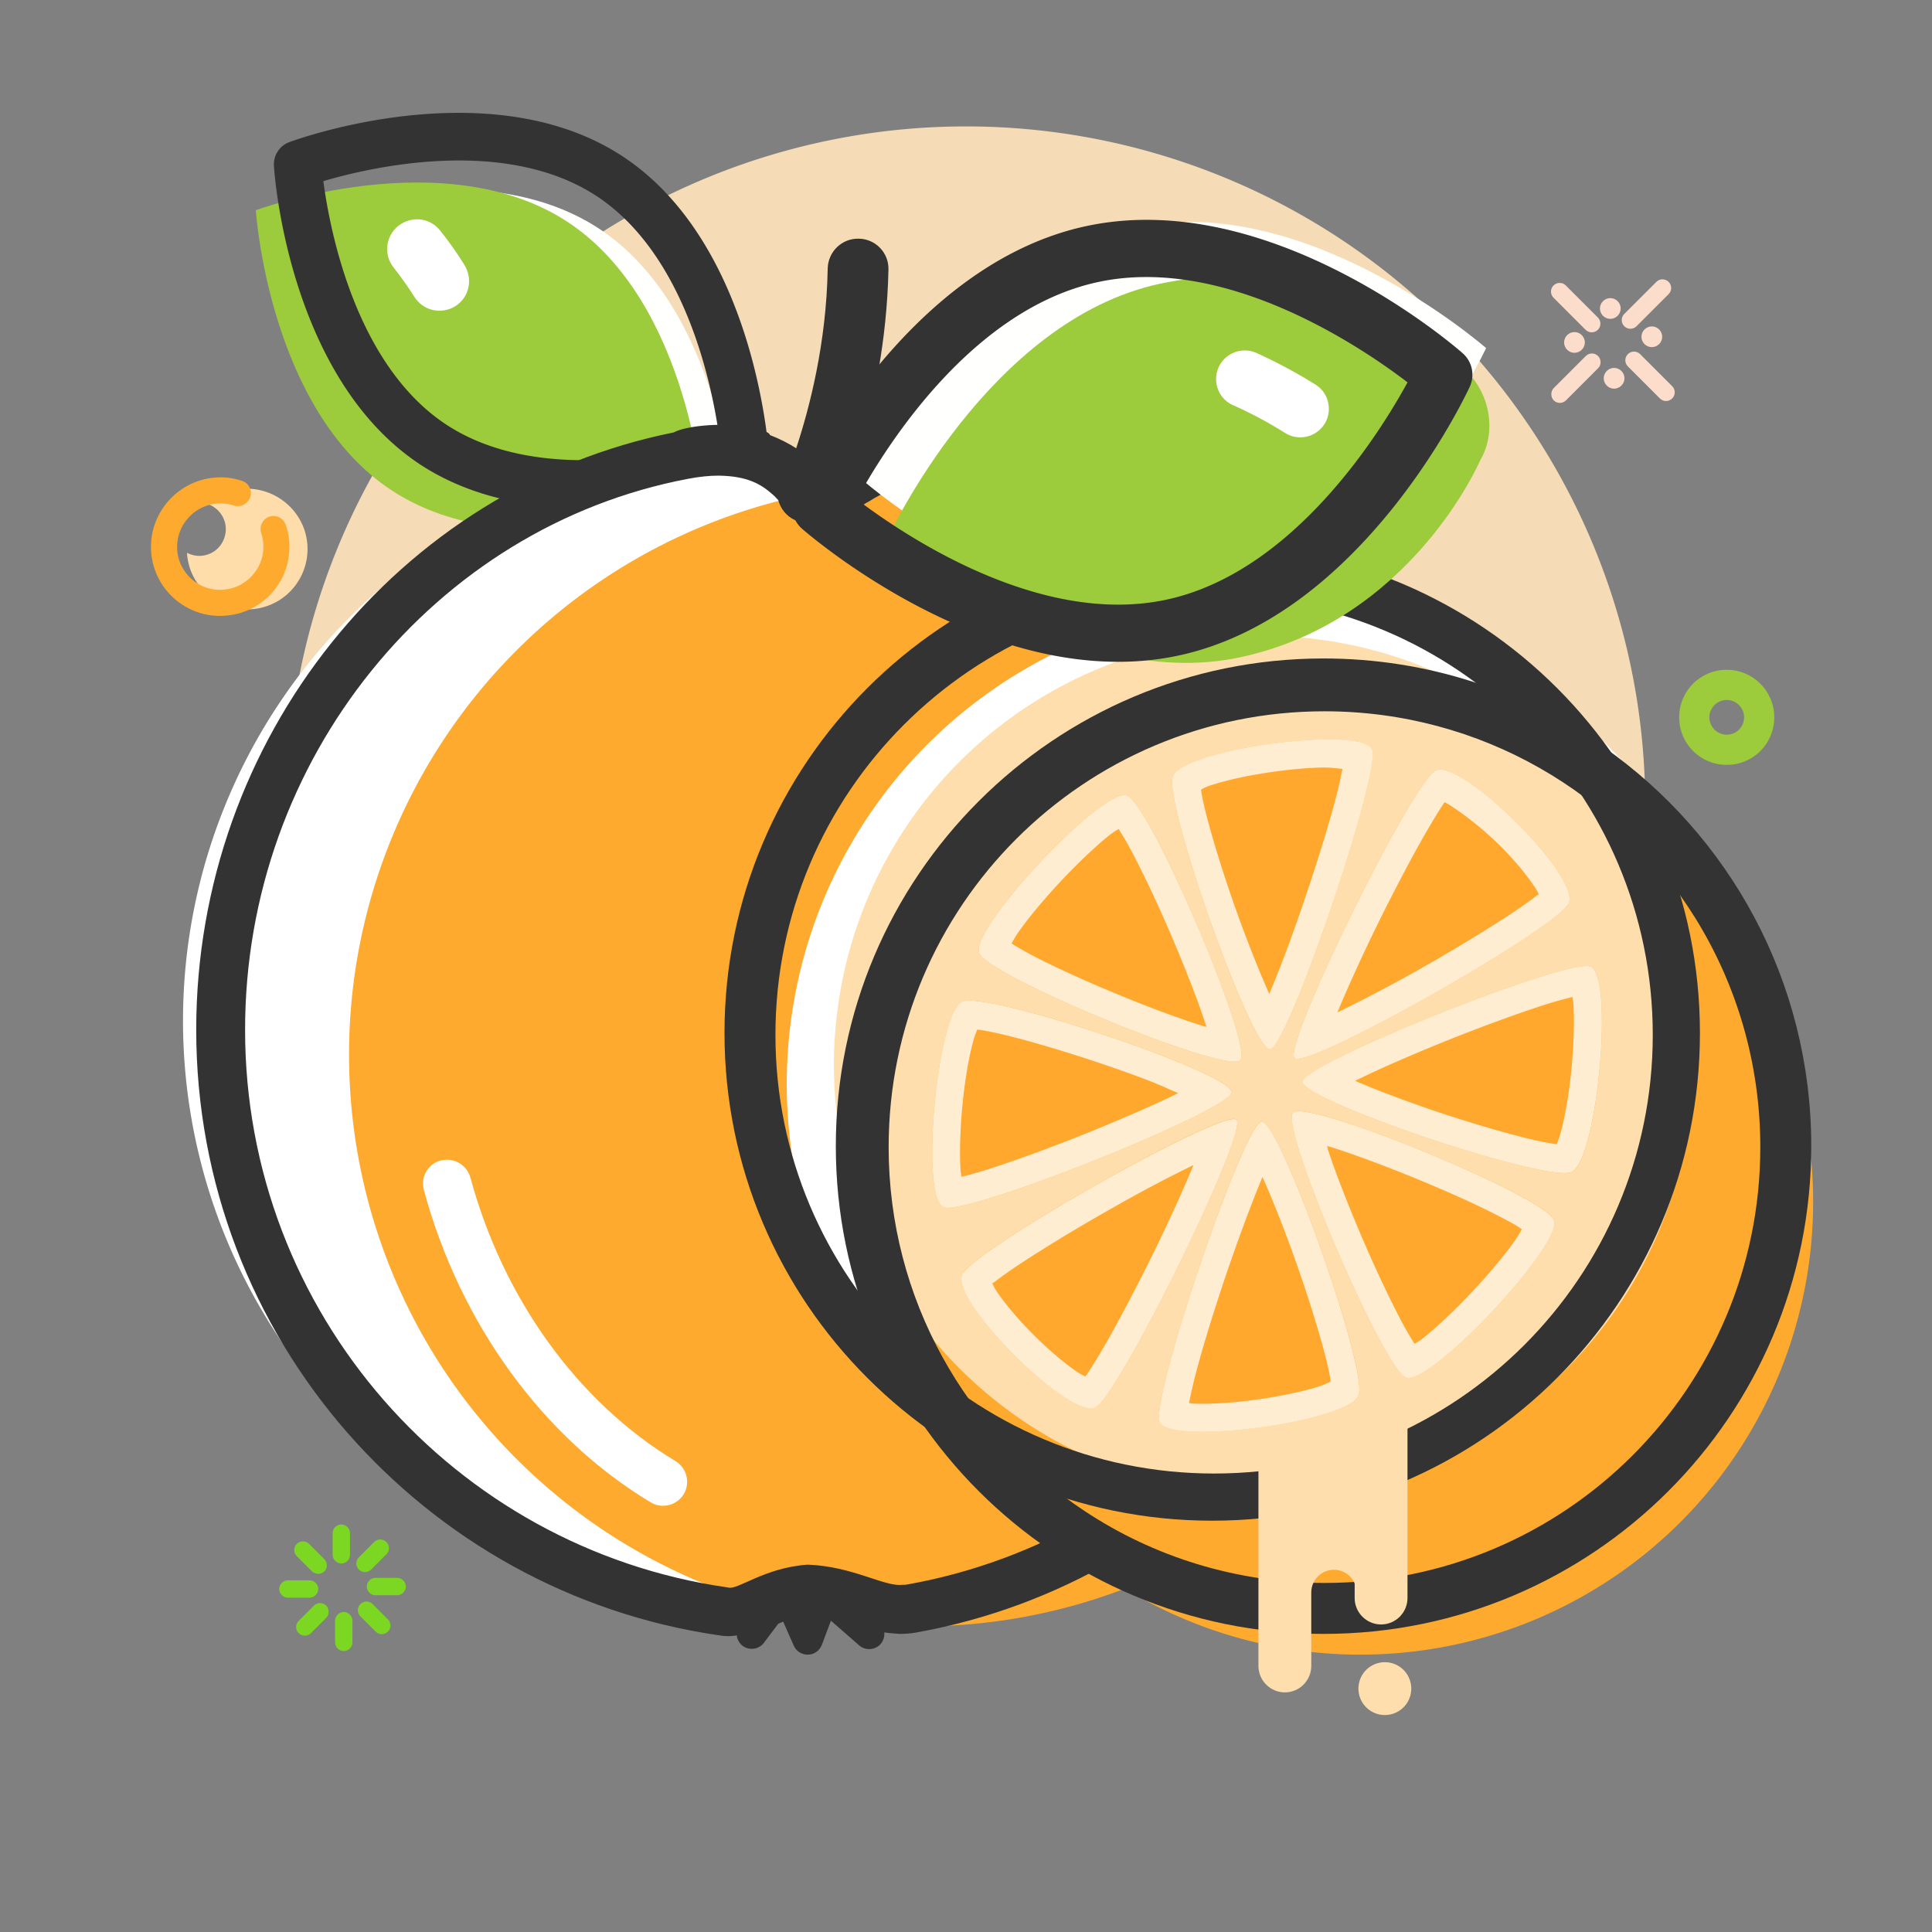 <?xml version="1.0" standalone="no"?><!DOCTYPE svg PUBLIC "-//W3C//DTD SVG 1.1//EN" "http://www.w3.org/Graphics/SVG/1.1/DTD/svg11.dtd"><svg t="1750235407647" class="icon" viewBox="0 0 1024 1024" version="1.1" xmlns="http://www.w3.org/2000/svg" p-id="41670" xmlns:xlink="http://www.w3.org/1999/xlink" width="2048" height="2048"><rect x="0" y="0" width="1024" height="1024" fill="#808080" stroke="none"/><path d="M512 427m-360 0a360 360 0 1 0 720 0 360 360 0 1 0-720 0Z" fill="#F5DCB7" p-id="41671"></path><path d="M317.175 120.97c65.542 42.76 72.268 148.674 72.268 148.674s-99.507 36.713-164.951-6.027-72.268-148.675-72.268-148.675 99.507-36.713 164.951 6.027" fill="#FFFFFE" p-id="41672"></path><path d="M300.547 117.435c65.541 42.761 72.268 148.674 72.268 148.674s-99.508 36.714-164.952-6.027c-65.541-42.761-72.268-148.674-72.268-148.674s99.508-36.714 164.952 6.027" fill="#9CCB3B" p-id="41673"></path><path d="M171.378 96.011c3.452 26.088 17.162 97.703 65.461 129.234 48.496 31.573 119.36 15.147 144.554 7.723-3.452-26.087-17.162-97.703-65.462-129.234-48.593-31.593-119.456-15.168-144.553-7.723z m98.263 169.228c-16.14-3.43-32.052-9.369-46.512-18.78-70.016-45.758-77.696-153.918-77.934-158.57-0.366-5.495 2.992-10.711 8.192-12.57 4.335-1.635 106.196-38.36 176.234 7.3 70.037 45.66 77.598 153.897 77.955 158.47a12.677 12.677 0 0 1-8.213 12.67c-3.525 1.193-68.196 24.558-129.722 11.48z" fill="#333333" p-id="41674"></path><path d="M400 541m-303 0a303 303 0 1 0 606 0 303 303 0 1 0-606 0Z" fill="#FFFFFF" p-id="41675"></path><path d="M488 559m-303 0a303 303 0 1 0 606 0 303 303 0 1 0-606 0Z" fill="#FEAA2E" p-id="41676"></path><path d="M519 234.4c-10.3-2.3-19.7-3.3-28.2-3.3-14-0.1-25.7 2.8-35 6.7 7-23.5 14.3-56.8 15.1-95 0.2-8.9-6.9-16.2-15.8-16.3-8.9-0.2-16.2 6.9-16.4 15.8-0.7 39.8-9.7 74.1-16.7 95.3-4-2.6-8.7-5-13.9-7 0 0 0-2.7-13.2-4.6-14.8-2.1-32 0-37.8 3.2C211.1 258.5 104 391.4 104 545.8c0 163.3 120.5 298.4 277.4 321 1.8 0.3 3.6 0.4 5.4 0.4 1.3-0.1 2.5-0.2 3.7-0.4 0.3 2.7 1.9 5.1 4.4 6.3 3.5 1.7 7.7 0.7 10-2.4l7.6-10.1c0.9-0.4 1.8-0.8 2.6-1.1l5.6 12.7c1.3 3 4.3 4.9 7.6 4.8 3.3-0.1 6.1-2.1 7.3-5.2l4.8-12.8 15 13.1c2.6 2.3 6.5 2.6 9.5 0.8 2.7-1.6 4.1-4.7 3.8-7.7 2.6 0.4 5.4 0.6 8.2 0.8 2.7 0 5.6-0.2 8.5-0.7C637.2 838.2 752.2 705.5 752.2 546c0-146.8-94.8-280.8-233.2-311.6z m-38.1 605.4c-0.9 0.2-1.9 0.2-2.9 0.2-9.3 1-26.2-9.8-49.8-10.7-23 1.5-37.4 13.7-42.2 12.1-0.3 0-0.6 0-0.8-0.1-144.3-20.8-255.4-145.2-255.3-295.6 0-143.4 100.3-266.4 234.7-291.9 6.2-1.2 11.6-1.7 16.2-1.7 15.9 0.2 22.9 4.9 28.5 9.8 1.2 1 2.2 2.1 3.2 3.2 1.2 4.5 4.3 8.5 8.9 10.6l0.9 0.3c2.2 1.6 5.8 3.2 12.1 4.2 19.5-3.8 17.5-10.3 26.3-14.5 7-4.5 15.8-8.9 31.7-9 6.1 0 13.3 0.7 21.8 2.6 124 27.1 212.6 150.1 212.6 286.2-0.2 147.2-106.3 269.4-245.9 294.3z" fill="#333333" p-id="41677"></path><path d="M671.5 574.5m-254.5 0a254.5 254.5 0 1 0 509 0 254.5 254.5 0 1 0-509 0Z" fill="#FFFFFF" p-id="41678"></path><path d="M721 637m-240 0a240 240 0 1 0 480 0 240 240 0 1 0-480 0Z" fill="#FEAA2E" p-id="41679"></path><path d="M669.5 564.5m-227.5 0a227.5 227.5 0 1 0 455 0 227.5 227.5 0 1 0-455 0Z" fill="#FFDEAE" p-id="41680"></path><path d="M642.5 806C499.7 806 384 690.3 384 547.5S499.7 289 642.5 289 901 404.7 901 547.5 785.3 806 642.5 806z m1-25C771.9 781 876 676.9 876 548.5S771.9 316 643.5 316 411 420.1 411 548.5 515.1 781 643.5 781z" fill="#333333" p-id="41681"></path><path d="M701.5 866C558.7 866 443 750.3 443 607.5S558.7 349 701.5 349c55.2 0 106.3 17.3 148.3 46.8C916.5 442.5 960 519.9 960 607.5 960 750.3 844.3 866 701.5 866z m0.5-27c127.6 0 231-103.4 231-231 0-44.7-12.7-86.5-34.7-121.8C857.5 420.6 784.9 377 702 377 574.4 377 471 480.4 471 608c0 80.6 41.3 151.6 103.9 192.9C611.3 825 655 839 702 839z" fill="#333333" p-id="41682"></path><path d="M643.587 318.578c-91.164 19.377-186.152-63.893-186.152-63.893s52.886-114.805 144.05-134.182c91.163-19.377 186.172 63.99 186.172 63.99S734.75 299.2 643.587 318.579" fill="#FFFFFE" p-id="41683"></path><path d="M470.914 284.432s52.908-114.706 144.07-134.084c91.164-19.377 158.94 43.608 158.94 43.608 15.061 11.214 20.178 33.844 10.625 49.983 0 0-36.299 85.107-127.462 104.484-91.163 19.378-186.173-63.99-186.173-63.99z" fill="#9CCB3B" p-id="41684"></path><path d="M454.143 264.688c25 19.018 96.74 67.46 163.84 53.198 67.101-14.263 113.033-87.718 128.039-115.239-24.903-19.039-96.642-67.482-163.743-53.219-67.394 14.325-113.13 87.739-128.136 115.26z m170.238 82.815c-97.521 20.729-195.21-63.705-199.354-67.323-5.035-4.45-6.573-11.689-3.763-17.705 2.313-4.99 57.194-121.956 154.715-142.685s195.232 63.804 199.277 67.442a15.15 15.15 0 0 1 3.763 17.705c-2.313 4.99-57.214 121.858-154.638 142.566z" fill="#333333" p-id="41685"></path><path d="M703.903 213.235c0.909 3.794 0.35 7.9-1.863 11.438-4.426 7.074-13.774 9.266-20.849 4.84a219.3 219.3 0 0 0-27.675-14.769c-7.67-3.379-11.015-12.38-7.636-20.05 3.4-7.572 12.38-11.015 20.05-7.636a268.925 268.925 0 0 1 31.27 16.765c3.537 2.213 5.892 5.598 6.703 9.412" fill="#FFFFFF" p-id="41686"></path><path d="M614.59 753.37c4.69 13.022 100.75 0.18 105.543-14.085 4.914-14.337-42.003-146.101-51.606-144.785-9.385 1.267-58.529 145.873-53.937 158.87zM500.236 639.936c-12.833-4.333-3.655-103.56 10.093-109.099 13.748-5.538 143.314 38.206 142.423 47.98-0.915 9.872-139.683 65.452-152.516 61.119zM727.169 397.33c-4.69-13.022-100.75-0.18-105.543 14.085-4.914 14.337 42.003 146.101 51.606 144.785 9.482-1.243 58.626-145.85 53.937-158.87z m115.738 114.912c12.832 4.334 3.655 103.56-9.972 109.027-13.749 5.538-143.315-38.206-142.424-47.98 0.795-9.8 139.563-65.38 152.396-61.047zM823.66 646.474c5.393 12.681-66.01 88.664-78.431 83.506-12.446-5.061-67.049-132.867-59.923-140.366 7.005-7.426 132.962 44.179 138.354 56.86zM597.427 421.665c-12.445-5.061-83.848 70.922-78.431 83.506 5.416 12.584 131.35 64.286 138.378 56.763 7.102-7.402-47.429-135.087-59.947-140.269z m234.035 57.115c6.71-13.683-57.627-77.648-70.695-70.29-13.068 7.356-81.036 146.033-74.678 152.359 6.262 6.302 138.566-68.41 145.373-82.07zM580.728 745.752c-13.068 7.357-77.43-56.51-70.695-70.29 6.71-13.684 139.014-88.396 145.372-82.07 6.334 6.423-61.61 145.003-74.677 152.36z" fill="#FFA82D" p-id="41687"></path><path d="M721.515 393.55c-21.565-6.099-95.628 5.323-99.889 17.865-4.914 14.337 42.027 146.004 51.606 144.785 9.482-1.243 58.626-145.85 54.034-158.846-0.608-1.698-2.67-2.933-5.75-3.804z m46.286 15.25c-3.033-1.065-5.458-1.258-7.034-0.31-13.068 7.356-81.036 146.033-74.678 152.359 6.359 6.326 138.663-68.386 145.373-82.07 5.886-12.033-42.653-62.474-63.661-69.979z m-56.27-1.25c-0.87 4.318-1.982 9.606-3.7 16.083-3.92 14.894-9.923 34.01-16.24 52.737-6.32 18.728-13.147 37.02-18.863 50.435-5.149-11.59-11.052-26.356-16.785-42.215-6.075-16.973-11.688-34.554-15.383-48.254-1.897-6.863-3.283-12.877-3.892-17.048-0.097-0.437 0.048-0.607 0.024-0.922 1.285-0.607 2.133-1.117 4.17-1.846 6.644-2.26 16.417-4.667 26.724-6.323 10.33-1.752 21.244-2.948 30.509-3.317 6.354-0.271 9.725 0.26 13.436 0.67z m54.243 17.647c5.822 3.1 21.11 14.126 33.147 27.021 6.601 7.006 12.233 14.181 15.462 19.418 0.655 1.09 0.777 1.43 1.166 2.352-0.728 0.849 0.024-0.097-1.116 0.752-3.709 2.889-9.212 6.773-15.733 11.021-13.043 8.497-30.16 18.864-47.3 28.504-15.47 8.717-30.259 16.366-42.576 22.364 5.4-12.979 12.52-28.724 20.538-45.173 8.793-17.904 18.24-35.955 26.09-49.663 3.973-6.842 7.486-12.665 10.225-16.62-0.025 0.097 0.072 0.12 0.097 0.024z m-168.347-3.532c-12.445-5.061-83.848 70.922-78.431 83.506 5.416 12.584 131.35 64.286 138.378 56.763 7.102-7.402-47.429-135.087-59.947-140.269z m-4.524 17.732c2.088 3.2 4.395 7.177 7.139 12.292 6.434 12.22 14.182 28.683 21.201 45.171 7.02 16.488 13.506 33.05 17.613 45.513 0.316 0.8 0.34 1.116 0.56 1.892l-1.36-0.34c-12.25-3.775-28.576-9.804-44.733-16.512-16.182-6.61-32.388-13.95-44.543-20.175-5.289-2.761-9.438-5.136-12.64-7.17 1.066-1.796 1.72-3.18 3.343-5.557 5.476-7.91 13.983-18.053 22.975-27.664 8.968-9.513 18.566-18.662 26.009-24.536 1.793-1.408 2.86-1.967 4.436-2.914z m250.004 72.845c-12.833-4.333-151.601 51.247-152.493 61.022-0.89 9.775 128.675 53.519 142.423 47.98 13.725-5.441 22.902-104.668 10.07-109.002z m-9.498 16.184c0.122 1.164 0.317 1.624 0.487 3.007 0.612 8.706 0.305 21.1-0.827 33.494-1.132 12.395-3.113 24.887-5.46 33.886-0.847 3.396-1.719 5.652-2.518 7.617-0.097-0.024-0.218 0.049-0.315 0.025-4.075-0.604-9.872-1.74-16.567-3.41-13.488-3.362-30.662-8.469-47.4-14.085-15.963-5.423-31.125-11.161-42.576-16.078 0.364-0.218 0.582-0.267 0.946-0.485 12.802-6.29 30.478-13.941 48.348-21.131 17.967-7.167 36.347-13.92 50.581-18.514 6.28-2.04 11.227-3.28 15.301-4.326z m-294.968 6.225c-14.069-3.508-24.79-5.15-28.209-3.838-13.651 5.563-22.829 104.79-9.996 109.123 12.833 4.333 151.6-51.247 152.492-61.021 0.626-7.471-72.055-33.837-114.287-44.264z m-3.604 14.458c20.182 5.032 48.734 14.109 71.538 22.68 7.35 2.76 12.421 5.158 18.098 7.604-0.34 0.122-0.364 0.219-0.703 0.34-12.802 6.29-30.454 13.844-48.349 21.131-17.967 7.167-36.347 13.92-50.58 18.514-6.16 1.968-11.034 3.33-15.205 4.35-0.122-1.163-0.316-1.624-0.487-3.006-0.612-8.707-0.304-21.1 0.828-33.495 1.132-12.394 3.113-24.886 5.46-33.886 0.846-3.396 1.718-5.652 2.517-7.617 0.097 0.024 0.218-0.049 0.315-0.025 4.003 0.483 9.873 1.74 16.568 3.41z m165.363 41.95c-8.126-2.128-13.632-2.78-14.917-1.348-7.029 7.523 47.501 135.208 59.922 140.366 12.446 5.061 83.849-70.922 78.432-83.506-4.42-10.378-88.385-46.463-123.437-55.511z m-31.576 3.465c-9.482 1.243-58.626 145.85-54.058 158.943 4.69 13.022 100.75 0.18 105.543-14.085 4.914-14.337-42.003-146.101-51.485-144.858z m-14.19-1.374c-13.582-1.325-137.91 69.089-144.426 82.408-6.71 13.684 57.627 77.648 70.695 70.29 13.068-7.356 81.036-146.033 74.678-152.359-0.243-0.266-0.534-0.339-0.946-0.339z m48.905 14.255l1.358 0.338c18.267 5.688 45.777 16.464 68.582 26.684 11.402 5.11 21.665 10.246 28.992 14.34 1.99 1.115 2.936 1.866 4.368 2.738-1.067 1.796-1.72 3.178-3.32 5.46-5.476 7.91-13.983 18.053-22.975 27.663-8.967 9.513-18.566 18.663-26.008 24.537-1.94 1.577-3.006 2.136-4.582 3.083-2.088-3.2-4.395-7.176-7.139-12.292-6.434-12.22-14.182-28.683-21.201-45.171-7.02-16.488-13.506-33.05-17.613-45.513-0.122-0.752-0.146-1.067-0.462-1.867z m-34.187 16.417c5.149 11.59 11.052 26.356 16.762 42.312 6.074 16.973 11.687 34.554 15.383 48.255 1.896 6.862 3.282 12.876 3.89 17.047 0.098 0.437-0.023 0.51-0.023 0.922a56.382 56.382 0 0 1-7.201 2.842c-8.584 2.6-20.637 5.058-32.593 6.715s-23.985 2.368-32.353 2.033c-1.334-0.023-1.698-0.217-2.813-0.289 0.894-4.415 2.03-9.8 3.797-16.47 3.92-14.895 9.922-34.01 16.24-52.738 6.44-18.8 13.292-37.19 18.91-50.63z m-36.554-6.332c-5.4 12.98-12.521 28.725-20.539 45.174-8.793 17.904-18.24 35.955-26.09 49.663-3.973 6.842-7.486 12.665-10.224 16.62-0.17 0.267-0.388 0.316-0.557 0.583-1.262-0.727-2.135-0.945-3.81-2.084-6.55-4.313-15.141-11.608-23.077-19.46-7.936-7.854-15.266-16.483-19.708-23.053-1.433-2.11-1.967-3.273-2.647-4.68 0.727-0.849-0.024 0.097 1.115-0.752 3.71-2.889 9.212-6.773 15.734-11.021 13.043-8.497 30.16-18.864 47.3-28.504 15.396-8.838 30.186-16.487 42.503-22.486z" fill="#FFEDD1" p-id="41688"></path><path d="M242.6 161.4c-0.4 0.3-0.9 0.7-1.3 0.9-7.4 4.6-17.1 2.4-21.7-5-3.4-5.4-7.1-10.6-10.9-15.4-5.5-6.8-4.4-16.7 2.4-22.2 7.2-5.5 16.7-4.3 22.1 2.4 4.6 5.7 9 11.9 13 18.4 4.3 7.1 2.7 16-3.6 20.9M224.3 625.6c0.7-4.9 4.2-9.2 9.3-10.5 6.8-1.8 13.8 2.2 15.7 9 17.5 64.5 57.1 119.2 108.7 150.3 6 3.6 8 11.5 4.4 17.5-3.6 6-11.5 8-17.5 4.4-57.2-34.4-101-94.7-120.2-165.4-0.5-1.9-0.6-3.6-0.4-5.3" fill="#FFFFFF" p-id="41689"></path><path d="M120.9 260.6c-4.2 1.4-8 3.7-11.2 6.4 4.2 1.3 7.8 4.6 9.3 9.1 2.4 7.3-1.6 15.4-8.9 17.8-3.8 1.3-7.7 0.8-11-0.9 0.1 2.6 0.7 5.4 1.5 8 5.5 16.7 23.6 25.9 40.4 20.4s25.9-23.6 20.4-40.4c-5.6-16.7-23.8-25.9-40.5-20.4z" fill="#FFDDAB" p-id="41690"></path><path d="M138.4 282.4c1.1 3.2 1.5 6.8 1 10.5-1.4 10.3-10 18.6-20.4 19.6-14.4 1.5-26.5-10.6-25-25 1-10.3 9.1-18.8 19.3-20.4 3.7-0.6 7.3-0.2 10.5 0.8 2.4 0.8 4.9 0.3 6.8-1.4l0.2-0.2c3.8-3.4 2.5-9.7-2.4-11.4-4.5-1.5-9.2-2.2-14.2-1.8-18.2 1.3-32.9 16.1-34.1 34.3-1.5 23.3 18.7 42.2 42.3 38.6 15.5-2.3 28-14.6 30.5-30 1-6.2 0.5-12.3-1.4-17.7-1.6-4.8-7.5-6.4-11.2-3-1.9 1.8-2.7 4.6-1.9 7.1z" fill="#FEAA2E" p-id="41691"></path><path d="M915.2 355c-14 0-25.2 11.2-25.2 25.2s11.2 25.2 25.2 25.2 25.2-11.2 25.2-25.2-11.3-25.2-25.2-25.2z m0 34.4c-5 0-9.2-4.1-9.2-9.2 0-5 4.1-9.2 9.2-9.2 5 0 9.2 4.1 9.2 9.2s-4.1 9.2-9.2 9.2z" fill="#9CCB3B" p-id="41692"></path><path d="M829 181.5c0 3 2.5 5.5 5.5 5.5s5.5-2.5 5.5-5.5-2.5-5.5-5.5-5.5-5.5 2.5-5.5 5.5zM870 178.5c0 3 2.5 5.5 5.5 5.5s5.5-2.5 5.5-5.5-2.5-5.5-5.5-5.5-5.5 2.5-5.5 5.5zM848 163.5c0 3 2.5 5.5 5.5 5.5s5.5-2.5 5.5-5.5-2.5-5.5-5.5-5.5-5.5 2.5-5.5 5.5zM850 200.5c0 3 2.5 5.5 5.5 5.5s5.5-2.5 5.5-5.5-2.5-5.5-5.5-5.5-5.5 2.5-5.5 5.5zM829.9 151.3l17 17c1.8 1.8 1.8 4.7 0 6.5s-4.7 1.8-6.5 0l-17-17c-1.8-1.8-1.8-4.7 0-6.5s4.8-1.8 6.5 0z m-6.4 54.4l17-17c1.8-1.8 4.7-1.8 6.5 0 1.8 1.8 1.8 4.7 0 6.5l-17 17c-1.8 1.8-4.7 1.8-6.5 0-1.7-1.8-1.7-4.7 0-6.5z m56.3 5.5l-17-17c-1.8-1.8-1.8-4.7 0-6.5 1.8-1.8 4.7-1.8 6.5 0l17 17c1.8 1.8 1.8 4.7 0 6.5-1.8 1.8-4.7 1.8-6.5 0z m4.6-55.3l-17 17c-1.8 1.8-4.7 1.8-6.5 0-1.8-1.8-1.8-4.7 0-6.5l17-17c1.8-1.8 4.7-1.8 6.5 0s1.8 4.7 0 6.5z" fill="#FCDDCC" p-id="41693"></path><path d="M165.4 832.9l-8.1-8.1c-1.8-1.8-1.8-4.7 0-6.5 1.8-1.8 4.7-1.8 6.5 0l8.1 8.1c1.8 1.8 1.8 4.7 0 6.5-1.8 1.7-4.6 1.7-6.5 0z m-1.3 13.9h-11.5c-2.5 0-4.6-2.1-4.6-4.6 0-2.5 2.1-4.6 4.6-4.6h11.5c2.5 0 4.6 2.1 4.6 4.6-0.1 2.5-2.1 4.6-4.6 4.6z m8.8 10.7l-8.1 8.1c-1.8 1.8-4.7 1.8-6.5 0-1.8-1.8-1.8-4.7 0-6.5l8.1-8.1c1.8-1.8 4.7-1.8 6.5 0 1.7 1.8 1.7 4.8 0 6.5z m13.9 1.5v11.5c0 2.5-2.1 4.6-4.6 4.6-2.5 0-4.6-2.1-4.6-4.6V859c0-2.5 2.1-4.6 4.6-4.6 2.5 0 4.6 2.1 4.6 4.6z m10.7-8.8l8.1 8.1c1.8 1.8 1.8 4.7 0 6.5-1.8 1.8-4.7 1.8-6.5 0l-8.1-8.1c-1.8-1.8-1.8-4.7 0-6.5 1.8-1.8 4.8-1.8 6.5 0z m1.5-13.9h11.5c2.5 0 4.6 2.1 4.6 4.6 0 2.5-2.1 4.6-4.6 4.6H199c-2.5 0-4.6-2.1-4.6-4.6 0-2.5 2.1-4.6 4.6-4.6z m-8.8-10.9l8.1-8.1c1.8-1.8 4.7-1.8 6.5 0 1.8 1.8 1.8 4.7 0 6.5l-8.1 8.1c-1.8 1.8-4.7 1.8-6.5 0s-1.8-4.6 0-6.5z m-13.9-1.3v-11.5c0-2.5 2.1-4.6 4.6-4.6 2.5 0 4.6 2.1 4.6 4.6v11.5c0 2.5-2.1 4.6-4.6 4.6-2.5-0.1-4.6-2.1-4.6-4.6z" fill="#7BD721" p-id="41694"></path><path d="M695 774v-2c0-6.6 5.4-12 12-12s12 5.4 12 12v72c0-6.6-5.4-12-12-12s-12 5.4-12 12v39c0 7.7-6.3 14-14 14s-14-6.3-14-14V774c0-7.7 6.3-14 14-14s14 6.3 14 14z" fill="#FFDEAE" p-id="41695"></path><path d="M732 735c7.7 0 14 6.3 14 14v98c0 7.7-6.3 14-14 14s-14-6.3-14-14v-98c0-7.7 6.3-14 14-14z" fill="#FFDEAE" p-id="41696"></path><path d="M734 895m-14 0a14 14 0 1 0 28 0 14 14 0 1 0-28 0Z" fill="#FFDEAE" p-id="41697"></path></svg>